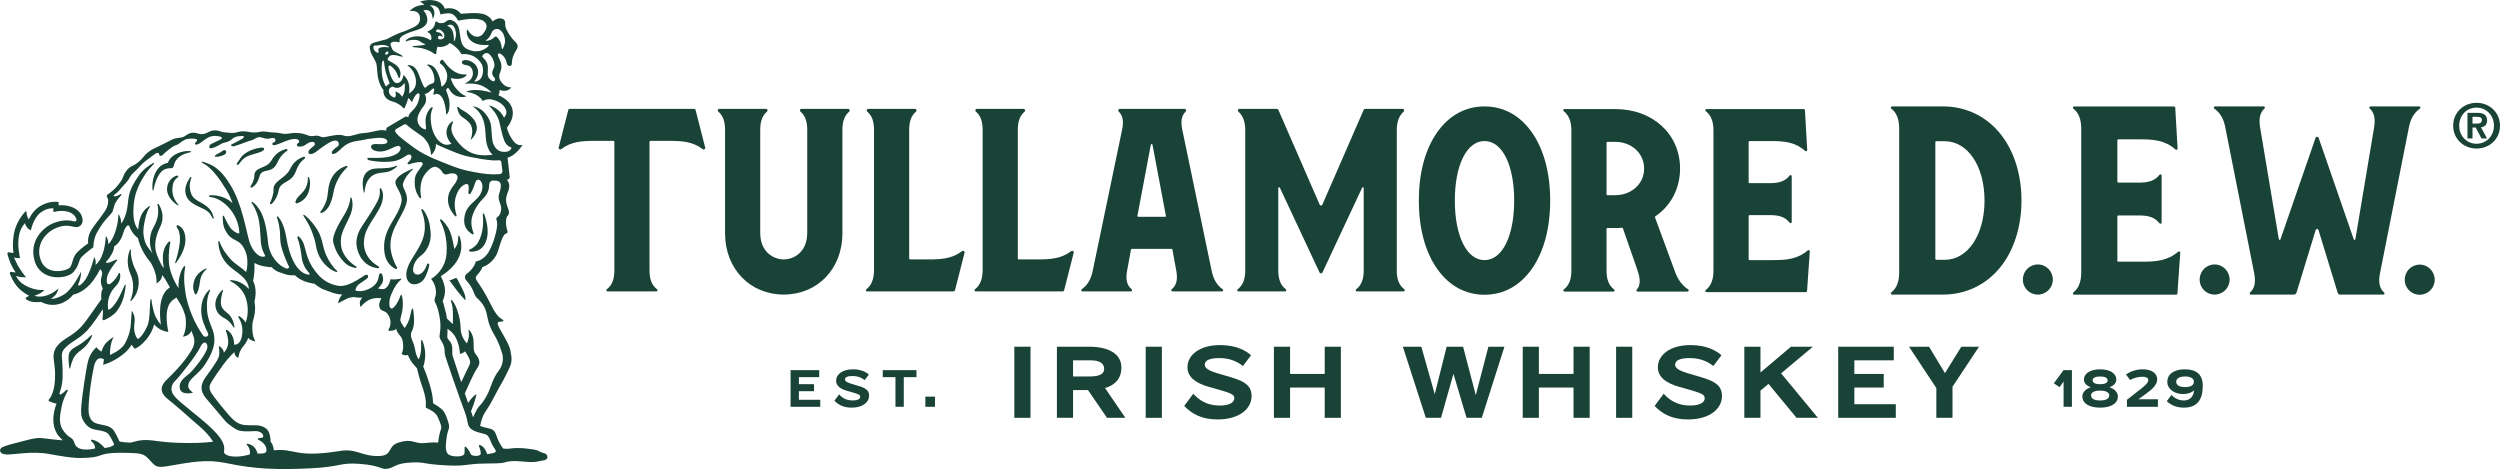 <?xml version="1.0" encoding="UTF-8"?> <svg xmlns="http://www.w3.org/2000/svg" id="Layer_2" viewBox="0 0 2613.09 490.27"><defs><style>.cls-1{fill:#1a4338;}</style></defs><g id="Layer_1-2"><path class="cls-1" d="M571.43,475.37c-.71-1.37-2.47-1.52-4.69-2.26-2.39-.79-4.81-2.49-6.83-2.87-4.54-.86-17.27-2.92-26.7-1.39-2.51.41-5.13.28-7.41-.03-3.72-5.26-5.84-10.22-6.88-13.5-1.39-4.4-3.22-6.61-8.01-7.57-3.37-.67-6.54-1.48-9.03-2.52.53-3.21,1.6-7.65,3.76-11.93,1.43-2.84,4.47-6.81,6.83-10.98,4.25-7.52,8.24-15.71,10.4-19.21,3.36-5.45,9.79-18.45,10.76-21.39.98-2.94,1.85-6.11-.21-15.7-2.06-9.6-14.77-26.05-13.13-28.59,1-1.56,3.07-1.11,4.59-1.36,1.81-.3,1.51-1.56.62-1.97-4.73-2.21-8.45-7.93-11.21-13.49-7.9-15.91-12.87-22.77-15.84-27.13-1.26-1.85-1.71-3.83.3-6.03,1.58-1.73,4.24-4.68,5.5-8.29,0,0,8.49-2.19,14.06-11.72,2.58-4.41,3.58-10.49,5.96-16.53,2-5.08,3.26-6.36,5.27-7.11.86-.32,1.26-1.31.89-2.15-1-2.28-2.97-13.01.18-16.12,4.32-4.26-2.64-10.13-1.54-18.44.5-3.79,1.4-4.79,2.42-7.93,2.37-7.24-1.04-10.54-1.94-11.26.39-.07.78-.13,1.14-.2,1.32-.23,2.23-1.46,2.07-2.8l-2.23-20.15c8.54-1.89,15.7-13.24,15.7-13.24,0,0-4.99,1.45-8.8-3.11-4.62-5.53-6.42-10.47-7.58-14.88,2.09-2.61,6.62-9.18,6.17-16.41-.52-8.21-6.2-13.68-15.05-17.6.74-1.32,1.39-3.19,1.16-5.49,1.19.42,2.57.73,4.18.88,5.28.47,8.19-3.52,8.19-3.52,0,0-4.92.21-8.38-3.25-3.52-3.52-5.2-6.5-3.82-11.24,2.14-4.84,2.41-9.37.58-13.12-1.64-3.36-2.59-5.66-2.53-6.69.04-.67.33-1.14,1.19-1.22.7-.07,1.56.23,2.23.71,2.54,1.85,4.85,4.26,6.02,9.9.65,3.11,5.04,3.22,5.12.63.18-5.94,1.72-10.05,5.24-15.59,1.44-2.26,1.07-5.23-.87-7.08-5.65-5.34-10.05-12.85-10.81-16.1-1.03-4.35.91-7.44-3.91-8.88-4.71-1.4-9.86,3.01-9.86,3.01,0,0-.66-3.63-6.88-6.85-6.88-3.56-26.11-1.14-26.11-1.14,0,0-2.36-3.7-7.13-5.15-4.82-1.47-9.72-.21-9.72-.21,0,0-1.04-4.5-6.07-7-9.27-4.6-20.01-.27-20.01-.27,0,0,1.44.35,2.95,1.53.89.7,1.75,1.69,1.75,1.69,0,0-3.69-.1-8.13,1.6-4.33,1.66-7.32,4.88-7.32,4.88,0,0,.02,0,.04,0-.04.01-.08.02-.08.02,0,0,12.44-2.38,10.9,9.51-.7,5.41-5.81,7.2-13.94,10.69-3.85,1.65-6.15,1.89-12.94,5.19-5.7,2.77-7.9,4.08-7.9,4.08,0,0-5.75,1.36-12.29,3.23-5.38,1.55-6.08,3.99-4.72,8.82,1.17,4.12,1.98,4.43,4.77,9.89,1.3,2.53,1.71,3.49,2,6.81.12,1.37.5,4.83.66,6.96.83,11.32,6.29,17.31,6.29,17.31,0,0-1.57,9.23,9.72,12.11,5.35,1.36,9.77,5.08,11.17,6.85.31.39.92.33,1.15-.12.94-1.82,2.74-6.13,3.84-10.42.44.29.98.7,1.62,1.29.63.58,1.35,1.74,1.86,2.52.21.32.7.24.8-.12.37-1.28,1.21-3.64,2.91-5.92,1.09-1.46,2.23-2.68,3.48-2.69,1.32-.02,1.79,1.89.24,7.44-1.8,6.47-5.16,9.23-8.34,12.57-2.58,2.71-2.52,5.31-2.52,5.31-.87-1-2.18-1.45-3.32-.78-4.25,2.49-14.32,8.41-18.46,10.89-1.19.71-1.61,2.21-.99,3.44-2.5-.44-5.7-.69-8.53-.07-6.52,1.42-10.51,2.39-15.38,2.73-7.65.52-11.04,3.29-17.18,3.25-3.36-.02-3.7-1.22-7.79-1.36-5.86-.21-13.82,2.3-17.07,2.41-3.25.1-3.05-1.36-6.51-1.57-2.24-.14-2.65.41-6.11.41s-5.85-2.51-13.29-3.14c-7.44-.63-10.17.94-14.15.84-3.98-.1-6.92-1.36-10.17-1.36s-4.82-.31-9.75-.94c-4.93-.63-4.82.21-10.38.73-5.56.52-6.5-.73-11.64-1.05-5.14-.31-6.5.63-10.08,1.36-3.58.73-7.11-.1-11.57-.42-4.45-.31-4.56-1.99-9.81-1.99s-6.5,2.41-11.32,3.67c-4.82,1.26-7.97-1.89-12.58-1.15-4.61.73-5.87,3.04-9.23,4.4-3.36,1.36-7.03.31-12.05,2.94-5.03,2.62-12.26,6.23-17.97,8.91-13.07,6.15-10.54,12.63-24.08,18.88-3.75,1.73-7.23,6.82-8.39,10.28-1.36,4.08-3.67,6.77-6.4,10.26-2.73,3.49-7.35,7.02-10.08,8.82-.89.59-1.18,1.81-.57,2.68,1.09,1.55,2.03,4.66-.04,10.51-2.08,5.88-11.74,16.36-16.36,23.91-4.61,7.55-3.36,13.98-3.36,13.98,0,0-6.99,4.78-11.53,9.45-5.24,5.4-4.4,12.32-7.75,16.01-2.79,3.07-23.9,9-30.23-7.83-5.61-14.91,3.59-28.89,17.02-34.09,7.4-2.86,12.09-2.15,18.39-.67,5.55,1.31,9.02-3.68,8.27-8.16-.72-4.27-2.21-6.6-4.94-8.95-8.2-7.06-20.03-5.47-20.03-5.47,0,0-.11-.7-.14-1.73-.03-1.11.07-1.75.07-1.75,0,0-9.02-1.96-19.39,4.3-8.08,4.88-11.77,13.88-11.77,13.88,0,0-1.22-1.39-1.99-4.64-.26-1.08-.37-2.24-.41-3.16-.03-.64-.81-.93-1.25-.46-2.89,3.12-9.88,11.77-11.89,23.16-2.04,11.5-.46,20.13-.46,20.13,0,0-1.63-.03-3.49-.41-.39-.08-.77-.18-1.13-.29-1.06-.32-2.04.66-1.75,1.72.41,1.51.94,3.41,1.46,4.97,3.1,9.31,7.28,14.45,7.28,14.45,0,0-2.56-.23-3.49-.44-.31-.07-.6-.14-.87-.22-1.2-.33-2.25.84-1.79,1.99,1.32,3.35,3.79,8.76,7.23,12.93,5.37,6.5,12.89,10.01,12.89,10.01,0,0-1.19.89-2.45,1.47-.11.05-.23.1-.34.15-.99.43-1.05,1.8-.12,2.35,1.62.96,4.01,2.1,6.67,2.52,4.02.64,8.78-.02,8.78-.02,0,0,6.04,3.72,14.09,3.04,12.71-1.07,19.35-10.61,19.35-10.61,0,0,9.23-1.57,17.62-10.69,6.48-7.05,10.48-15.82,10.48-15.82,0,0,2.38.96,2.24,4.53-.08,2.11-1.1,3.53-1.31,7.09-.28,4.59,2.01,8.43,2.01,8.43,0,0-2.38,2.95-1.49,11.23-4.87,6.97-15.35,21.88-18.85,26.17-4.61,5.66-8.88,9.16-18.38,15.03-11.12,6.87-13.38,14.1-12.72,20.69.56,5.59,2.52,13.98.98,26.84-1.15,9.62-4.42,14.47-6,16.3-.42.49-.26,1.25.32,1.53.83.4,2.08.95,3.72,1.51,2.22.75,4.05,1.08,4.05,1.08,0,0-7.97,17.82.7,31.8,1.27,2.05,3.6,4.41,5.89,6.53-4.51-.31-10.59-.83-16-1.64-9.75-1.46-13.09-.8-23.94,2.04-12.95,3.4-18.39,4.52-23.39,6.86-3.64,1.71-3.72,7.46,4.83,7.58,8.55.12,26.32-3.83,44.4-.49,27.72,5.11,31.81,4.19,39.66,3.88,9.19-.36,11.55-1.91,15.95-3.23.76-.16,1.36-.33,1.82-.49,4.27-1.04,10.79-1.78,24.87-1.38,13.02.37,16.57.91,21.57,6.45,7.05,7.82,7.79,9.46,19.74,7.41,24.89-4.27,40.67-7.52,61.66-3.1,29.9,6.3,53.38,7.04,87.5,5.4,32.05-1.53,30.6-6.17,51.05-4.72,24.59,1.74,22.71,7.19,31.51,4.73,5.08-1.42,7.9-4.9,19.02-5.8,19.77-1.59,11.73,1.34,42.66,2.79,17.26.8,19.02-1.29,32.56-1.85,13.54-.56,21.18.24,26.81-1.48,11.28-3.45,24.06,1.4,33.87-.82,5.06-1.15,9.59-.95,10.34-3.9.24-.93-.24-2.13-.74-3.1ZM511.86,38.2c1.8-2.77,2.51-5.22,2.51-5.22,0,0,2.47-3.1,5.56-2.75,2.77.31,6.99,3.71,7.89,11.24.49,4.08-1.42,7.63-2.35,9.48-.21.43-.85.32-.91-.16-.21-1.75-.66-4.71-1.66-7.03-1.14-2.64-3.09-4.86-4.09-5.49-.45-.28-1.02-.23-1.41.13-.35.33-.85.62-2.13,1.69-2.31,1.93-5.25,2.45-7.05,2.58-.37.03-.53-.46-.21-.65,1.05-.63,2.51-1.79,3.84-3.83ZM509.72,68.09c-.8-4.52-5.1-8.04-5.1-8.04-1.99-1.93,2.83-5.86,5.77-4.19,1.73.99,5.19,4.67,6.23,10.39.76,4.18-1.02,5.28-1.8,7.8-.97,3.1-.04,5.14,1.77,6.87,1.8,1.73.59,4.89-1.69,3.84-1.36-.63-4.96-2.83-5.13-6.81-.12-2.94.51-6.7-.05-9.85ZM395.09,55.14c-1.13.37-3.22-1.76-3.9-2.62-.85-1.09-1.49-3.88-.09-4.85.5-.35,1.46.08,2.61-.06,0,0,1.86-.26,2.87-.42,1.92-.31,2.77-.14,4.08-.09,2.92.11,3.9.79,5.22,1.38.8.36.89,1.33-.64,1.02-4.64-.95-8.97.19-9.63,1.63-.6,1.34.94,3.53-.53,4.01ZM404.83,56.8c-.56.49-1.61.52-2.07,0-.54-.61.15-1.66.62-2.17.78-.83,1.72-1,2.34-.45.61.56.26,1.61-.89,2.62ZM403.44,90.5s-3.78-5.54-4.38-14.52c-.58-8.66.66-11.77.66-11.77.63-1.58,1.69-.67,1.69.15,0,1.05.38,4.35,1.35,9.22.8,3.97,4.63,13.77,4.56,13.7,0,0-1.1.58-1.99,1.34-1.01.86-1.89,1.88-1.89,1.88ZM422.84,95.13c-.49,3.04-2.51,5.99-2.51,5.99,0,0-1.61-2.58-3.7-3.93-.93-.6-1.97-1.07-2.7-1.37-.38-.15-.76.21-.63.59.22.67.46,1.59.46,2.45,0,1.61-1.08,3.2-1.08,3.2,0,0-6.24-1.05-6.24-7.24,0-3.36,4.03-4.33,4.03-4.33,0,0,2.99,2.12,6.5,1.07,3.57-1.07,5.87-4.93,5.87-4.93,0,0,.76,3.8,0,8.49ZM443.29,110.11c4.39-5.75.62-11.94.62-11.94,0,0,2.76-.11,5.35-2.73,2.14-2.17,4.36-4.5,4.55-1.84.1,1.46-.47,3.43-.86,4.64-.18.54.42,1,.9.69.92-.59,2.11-1.13,3.27-.87,8.77,1.99,9.27,21.76,9.27,21.76,0,0,4.05-1.66,3.44-12.37-.36-6.28-3.39-11.92-3.49-13.07-.11-1.15,1.89-3.88,3.25-1.2,1.36,2.68,4,5.98,8.35,7.46,2.9.99,6.76,1.1,8.88.34.32-.11.42-.5.1-.61-3.47-1.28-6.79-3.65-10.66-8.47-4.22-5.25-5.15-10.3-5.15-10.3,0,0,5.5,1.58,10.68.44,3.18-.7,4.75-2.24,5.69-3.14.45-.42.13-1.19-.49-1.14-3.55.29-8.37-.16-14.03-4.36-5.44-4.03-8.04-8.22-9.63-10.31-1.59-2.09-4.04,1.5-3.58,2.69.47,1.19,4.55,2.37,7.03,9.65,2.59,7.62-2.64,14.9-5.43,15.04,0,0-.26-6.42-3.46-13.63-3.67-8.25-7.76-9.22-10.8-9.45-.57-.04-.81.71-.32,1,2.11,1.26,4.94,3.94,6.51,9.64.67,2.45,2.04,8.27-1.28,9.16-1.69.45-4.73,1.72-6.92,4.18-2.03,2.27-4.55-7.05-8.15-15.44-3.17-7.38-7.86-7.79-10.42-7.91-.45-.02-.63.59-.23.79,2.86,1.41,9.78,9.17,8.31,19.52-.7,4.91-5.22,8.28-7.02,9.43.46-4.66.48-7.28-.42-10.64-1.55-5.81-5.55-8.75-5.55-8.75,0,0-.09,2.28-1.11,4.39-1.07,2.2-3.26,4.3-5.92,4.09-5.21-.42-8.31-13.93-8.55-16.21-.15-1.42.48-2.65,1.7-2.01,2.97,1.58,6.34,5.29,8.29,11,.79,2.32,1.25,2.59,1.87,1.26.82-1.76,1.41-5.55-.89-9.66-2.17-3.88-10.17-7.42-11.12-8.03-1.48-.95-.46-2.68,1.14-4.35,1.35-1.41,3.51-1.54,6.63-1.17,1.7.2,7.54,2.33,7.31,1.28-.29-1.34-6.71-3.92-8.3-4.92-1.3-.82-1.78-1.05-2.85-3.13-.85-1.65-1.99-3.92-1.45-5.5.73-2.15,5.54-2.11,8.39-1.31.76.21,1.19-.33,1.06-.73-.3-.97-.42-1.49.12-2.77,1.21-2.86,4.74-4.72,11.35-7.15,6.78-2.49,18.42-3.95,17.34-14.19-.35-3.29-2.32-6.88-4.09-8.18,2.06-1.16,4.75-.74,6.54.56,2.97,2.15,3.22,8.11,3.22,8.11,0,0,2.88-3.86,1.26-9.11-1.05-3.4-4.34-5.01-4.34-5.01,0,0,4.5-.88,8.11,2.24,2.5,2.16,3.01,7.26,3.01,7.26,0,0,8.25-2.24,11.88-.63,3.5,1.55,5.38,4.74,6.12,6.3.25.52.81.79,1.37.67,4.11-.89,19.68-3.72,25.59.47,6.56,4.65,1.56,10.8-.12,13.01-1.68,2.21-3.55,3.34-6.08,3.45-5.07.23-8.5-4.35-10.03-6.93-.32-.54-1.15-.35-1.2.28-.23,2.97.29,8.66,6.61,12.43,5.41,3.23,12.46,3.07,15.61,2.79.61-.05.96.67.54,1.11-2.49,2.62-9.21,7.99-19.94,4.23-9.91-3.48-8.71-10.9-10.5-20.47-1.39-7.41-5.14-9.41-7.7-10.55-2.38-1.07-4.21-.32-5.39.54-1.41,1.03-2.87,2.51-6.06,2.41-2.23-.07-3.64-.85-4.49-1.58-.52-.45-1.31-.24-1.53.41-.49,1.43-.19,3.32-2.27,5.98-1.35,1.73-4.07,3.15-5.57,3.78-.41.17-.38.74.03.89.85.32,1.83,1.02,2.7,2.23,1.34,1.87,1.07,4.21.78,5.47-.1.45-.62.65-1,.4-2.06-1.34-8.31-4.76-16.63-3.62-3.92.54-7.96,2.41-9.07,4.62-.14.28.17.58.46.45,2.6-1.2,10.67-3.06,14.93.17,2.54,1.93,5.36,2.81,5.36,2.81-1.43,1.25-6.8,1.49-12.78,1.86-.7.04-.74,1.05-.05,1.16,3.51.54,7.64.36,12.83,2.22,4.36,1.56,6.47,2.69,9.36,4.79.81.59,2.07.45,2.08-1.02,0-.74.07-1.85.17-2.51.39-2.73,1.15-4,1.15-4,0,0,1.7.82,5.17.11,5.58-1.15,7.3-3.99,7.3-3.99,0,0,2.99,1.1,7.44,5.31,3.42,3.24,4.83,6.42,4.83,6.42,0,0,2.96-.33,7.03.28,5.35.8,10.97,4.5,14.16,10.03,2.04,3.55,2.1,11.04-.73,14.92-2.06,2.82-4.94,3.42-6.37,3.54-.32.03-.51-.35-.31-.59,1.23-1.44,4.03-5.26,3.74-9.98-.53-8.75-8.99-12.1-13.26-12.05-4.95.06-5.14,4.65.2,5.17,6.19.59,7.78,5.3,7.6,9.29-.22,4.92-4.14,8.02-7.69,9.72-.29.14-.15.59.18.56,2.83-.3,11.67-.84,18.94,3.08,4.76,2.56,7.16,5.19,8.03,6.28-14.12-4.38-22.68-2.46-25.65-1.54-.34.1-.31.59.04.66,2.2.44,6.9,1.54,9.97,3.37,3.74,2.24,5.37,4.52,5.99,5.63.2.36.64.49,1,.31,1.36-.7,4.66-2.28,9.53-1.13,10.25,2.43,14.38,8.79,14.66,12.84.17,2.41-1.25,4.62-2.42,6.01-4.06-8.76-12.49-11.98-15.33-12.84-.25-.07-.43.23-.24.41,2.21,2.12,8.85,9.06,10.71,17.18,2.24,9.79,3.4,15.13,5.3,19.71,2.38,5.72,7.42,6.79,7.42,6.79,0,0-.71,4.95-8.39,4.53-6.78-.37-9.25-5.49-9.98-6.83-3.65-6.73-1.33-18.39-4.29-25.32-5.33-12.49-14.08-14.93-17.17-15.4-.27-.04-.4.3-.17.45,2.44,1.57,8.88,6.57,11.35,16.86,2.42,10.07.29,19.41,5.09,28.43,1.11,2.1,2.44,3.62,3.88,4.75-.27,0-.49.03-.68.08-19.59,2.73-28.9-5.06-35.78-13.28-7.29-8.7-8.24-14.81-5.03-20.59.36-.66-.55-1.14-1.18-.73-2.08,1.37-5.3,4.84-5.66,10.51-.46,7.27,5.2,12.48,5.2,12.48,0,0-3.37,1.9-7.27.83-.48-.17-.95-.35-1.41-.52-.18-.08-.35-.16-.53-.26-7.28-3.97-10.61-12.55-11.82-19.34-1.2-6.72-.99-12.67,1.39-17.85.36-.79-.84-1.3-1.48-.71-3.34,3.1-6.52,8.87-5.98,15.48.48,5.91.91,7.55-.28,7.47-1.79-.11-5.9-2.44-7.38-6.3-1.62-4.21-1.48-8.82,6.21-18.9ZM472.77,31.9c-1.9-3.96-4.71-4.71-5.24-4.82-.16-.03,0-.22.35-.46,2.12-1.48,5.09-.88,6.53,1.27.52.77,1.01,1.75,1.39,2.98,2.41,7.76-1.38,12.78-1.38,12.78,0,0,.45-7.35-1.65-11.74ZM459.39,34.07c-1.24-.45-1.87-.42-2.39-.44-1.5-.08-1.82-2.6.5-2.83,1.2-.12,2.74.29,4.17,1.4,2.41,1.89,2.82,4.1,2.82,5.58,0,1.08-.39,2.71-3.08,3.32-1.74.4-3.54-.03-3.66-1.78-.08-1.26.91-1.81,1.56-1.92,1.61-.25,3.26,1.42,3.26,1.42,0,0,.37-3.46-3.19-4.76ZM414,134.91l8.41-4.8c.77-.44,1.73-.34,2.41.23,4.23,3.58,6.16,5.03,12.88,9.68.93.64,1.9,1.29,2.9,1.95,1.99,1.53,5.51,4.84,7.93,10.48,1.73,4.04,2.11,9.64,2.11,9.64,0,0,5.84-4.97,4.92-11.56,3.41,1.7,7.15,3.41,11.28,5.1,13.38,5.5,16.6,7.34,36.4,10.57,10.3,1.67,14.85,1.68,18.28,1.3,1.24-.14,2.36.76,2.51,2l1.09,9.4c.18,1.54-.95,2.91-2.49,3.04-4.09.36-10.22.66-19.71-.82-22.12-3.46-27.21-6.44-42.24-12.32-19.18-7.5-25.95-12.8-35.15-19.78-7.55-5.72-10.23-7.98-12.28-11.16-.65-1-.29-2.35.75-2.94ZM118.49,465.53c-.98.6-2.57,1.43-4.54,1.93-3.36.84-4.68.73-4.68.73,0,0-2.45-3.2-6.18-5.77-2.85-1.96-5.5-2.63-7.27-2.85-.72-.09-1.13.79-.6,1.28.67.63,1.48,1.44,2.31,2.41,1.99,2.31,1.85,5.45,1.85,5.45,0,0-7.96,2.2-14.65.57-7.48-1.83-6.64-7.71-8.74-10.08-2.1-2.38-5.25-2.23-10.42-10.06-5.17-7.83-2.16-17.89-.9-25.3.77-4.55,3.87-11.11,6.14-15.49.4-.77-.59-1.51-1.22-.91-1.03.99-2.07,1.96-2.82,2.55-.89.71-2.03,1.52-3.05,2.22-.79.54-1.81-.25-1.5-1.16,1.22-3.57,3.08-9.99,3.22-16.3.26-11.7-.56-17.69-.76-21.46-.31-5.73,1.44-8,5.87-11.95,5.17-4.61,13.42-8.18,20.76-16.11,5.07-5.48,12.24-16.11,16.19-22.15.23,3.76-.04,7.46-.4,10.19-.13.94.79,1.67,1.67,1.34,4.27-1.6,10.42-5.58,13.3-9.34,7.82-10.21,8.62-21.7,9.37-27.14.08-.61-.75-.84-1.02-.29-1.69,3.56-4.94,11.51-7.74,16.04-6.32,10.24-9.55,9.85-9.55,9.85,0,0-1.26-6.12.7-12.64,2.43-8.09,6.65-11.02,8.73-13.78,3.63-4.84,3.38-9.21,2.82-11.59-.15-.63-1.02-.69-1.26-.09-.97,2.39-3.32,6.77-8.48,10.7-1.79,1.37-5.19,1.72-3.8-6.3,1.02-5.93,8.04-14.68,10.58-17.82.35-.43-.06-1.04-.59-.9-.89.24-2.64,1.02-3.83,1.53-3.2,1.35-6.29,2.92-7.44,1.03,0,0,8.44-8.25,8.79-16.36,0,0,6.68-3.21,9.86-15.08.82-3.04,2.58-5.33,3.48-6.29.78-.83,2.13-.7,2.49.39.44,1.33,1.04,2.66,2.13,4.53,2.98,5.12,6.99,7.8,6.99,7.8,0,0,1.33,9.72,10.37,22.06.45.61,1.4,1.77,2.69,3.29,1.15,1.79,3.78,6.37,5.49,13.03,1.1,4.25.75,9,.75,9,0,0,6.22-3.42,5.73-8.84,2.38,2.55,4.36,6.02,6.55,10.01.52.94,1.11,1.95,1.76,3.01-2.7,1.53-8.14,5.96-9.77,17.32-1.51,10.54.27,21.53.27,21.53,0,0-4.57-4.72-6.85-11.72-1.65-5.07-2.67-11.33-2.95-14.42-.04-.4-1.04-.41-1.1,0-.82,6.34-.36,20.72-3,26.99-4.98,11.83-10.15,14.3-10.15,14.3,0,0-3.64-3.53-3.9-11.22-.11-3.24.8-7,.55-10.21-.42-5.42-3.08-8.11-3.08-8.11,0,0-.21,5.62-.62,9.1-.42,3.48.34,12.85-6.51,25.15-4.04,7.26-15.54,11.85-15.54,11.85,0,0-.24-4.28.64-9.23,1.07-6.01,3.09-9.59,3.09-9.59,0,0-6.57,4.05-9.23,7.97-2.66,3.91-3.36,7.41-3.36,7.41,0,0-2.1-1.26-3.22-2.24-1.12-.98-1.96-2.38-1.96-2.38,0,0-6.57,5.03-8.95,14.68-2.38,9.65-6.36,38.29-6.92,45.56-.56,7.27-.84,12.16,2.38,17.2,3.22,5.03,6.71,7.97,13,8.95,6.29.98,9.86,1.82,11.95,3.51,2.21,1.79,5.39,8.25,6.63,10.88.31.67.08,1.47-.54,1.85ZM206,462.97c-28.52.56-42.35-2.11-46.77-2.62-14.62-1.68-19.43,2.32-23.63,2.31-2.64,0-7.43-.66-10.62-1.14-2.28-4.98-5.5-11.5-7.46-13.17-4.41-3.77-7.35-3.32-15.73-5.45-6.78-1.72-9.38-7.23-9.24-15.49.21-12.16,2.66-30.6,5.59-44.02,2.94-13.42,10.5-7.74,10.5-7.74l-.86,5.65s7.65-1.82,16.84-8.01c10.28-6.92,12.79-12.98,12.79-12.98l3.36,4.19s4.77-1.11,11.74-9.18c6.92-8.02,8.6-16.19,8.6-16.19,0,0,2.44,2.63,4.82,4.19,5.52,3.63,10.07,3.56,10.07,3.56,0,0-4.93-20.21,1.48-29.79,2.7-4.04,6.97-5.98,6.97-5.98l-.04-.09c3.22,5.01,6.21,9.93,7.33,13.42.52,1.6,1.08,3.22,1.68,4.83l-.05-.02s1.8,5.15.59,14.06c-.59,4.35-2.7,8.62-2.7,8.62,0,0,7.35-.86,8.74-6.36.43,1.07.76,1.95.96,2.57,1.05,3.36,4.94,8.61-1.04,18.45-8.46,13.91-21.34,26-24.9,29.57-3.56,3.56-11.95,11.32.62,21.18,6.77,5.3,22.65,19.22,26.29,22.58,3.63,3.36,13.48,10.59,19.74,20.13.39.6.74,1.16,1.04,1.7-4.1.43-11.31,1.12-16.71,1.22ZM460.96,448.4c-1.51,4.37-2.5,8.97-2.98,14.22-2.21-.27-5.43-.34-10.14.08-6.15.54-7.64,1.25-15.58-1.04-3.05-.88-6.89-1.56-15.05.72-12.81,3.57-6.08,13.68-20.76,14.25-17.87.69-23.53-8.11-40.86-5.31-47.71,7.72-45.92-2.89-69.37-.64-.1-.89-.23-1.82-.43-2.76-.94-4.44-2.98-6.12-2.98-6.12,0,0,.24-4.23-1.36-9.01-2.05-6.14-8.58-8.23-14.09-8.27-4.76-.04-8.52.07-11.56-.25-3.04-.31-6.94-1.22-11.74-5.43-5.98-5.24-21.48-25.22-22.96-27.72-3.46-5.84-1.96-8.67,0-12.02s7.71-11.73,12.74-18.58c5.03-6.85,11.04-12.44,11.04-12.44,0,0,.05,1.34,1.12,3.42,1.12,2.17,3.22,2.45,3.22,2.45,0,0,.21-5.31,3.78-10.35,1.84-2.6,5.01-5.57,6.37-10.48,2.57,3.15,7.42,3.72,7.42,3.72,0,0-2.11-4.26-2.7-8.62-.77-5.66-.32-9.8.11-12.07,1.71-5.43,2.96-11.74,2.26-17.57-.14-1.15-.3-2.21-.47-3.2,2.17-9.53,1.16-16.49-1.48-21.9,1.06-3.86,1.71-10.57,1.44-18.66,1.88,1.15,4.71,2.35,8.29,3.2,5.15,1.22,9.93,1.26,9.93,1.26,0,0,1.87,3,7.13,4.99,5.26,2,8.66,3.11,11.6,3.39,2.94.28,5.31,0,5.31,0,0,0,4.19,4.77,12.98,7.33,3.59,1.04,7.57,1.62,7.57,1.62,0,0,5.17,4.33,9.09,5.8,3.91,1.47,10.74,4.12,14.32,4.82,2.3.45,4.15.49,5.56.54-.71.79-1.44,1.73-2.14,2.9-1.52,2.52-2.34,6.42-2.34,6.42,0,0,6.49-3.58,9.74-5.09,2.3-1.06,5.51-1.41,7.01-1.51,1.73.33,3.46.57,5.04.65,1.38.07,2.58.01,3.63-.1-.88,1.01-1.66,2.1-2.08,3.17-1.41,3.56.43,6.71.43,6.71,0,0,6.62-10.26,18.91-9.35h-.02c2.68.17,2.77.13,2.77.13,0,0-3.88,6.02-1.66,10.49,2.22,4.47,6.86.96,10.32,10.05,1.15,3.03,1.34,8.15-1.11,11.94-.58.9-.15,1.77,1.35,1.68,0,0,2.18-.18,3.26-.43,2.66-.61,3.6-1.83,3.6-1.83,0,0-.51,2.21,2.56,5.85,3.08,3.64,3.33,4.59,3.75,6.58,2,9.38-1.07,13.82-1.07,13.82,0,0,1.14,1.12,3.31,1.41,1.73.23,3.37-.15,3.37-.15,0,0,1.96,4.89,4.47,8.04,2.52,3.15,5.03,5.86,5.03,5.86,0,0,2.45,10.67,4.86,17.21,4.83,13.07,4.68,19.91,4.29,22.57-.12.8.33,1.56,1.07,1.87,2.84,1.17,9.27,4.28,11.38,9.12,3.1,7.09,4.38,10.08,3.52,12.59ZM517.61,472.74c-1.68,1.26-8.36,1.88-8.36,1.88,0,0-1.47-3.98-3.15-6.29-.93-1.28-2.76-2.42-4.2-3.19-.72-.39-1.55.32-1.26,1.08,1.02,2.74,2.52,7.37,1.57,8.82-1.38,2.1-9.18,2-10.18-.45-1.48-3.59-3.62-6.09-5.05-7.49-.54-.52-1.43-.11-1.39.64.1,1.71.15,4.26-.15,6.42-.46,3.23-10.81,3.98-15.97,1.26-5.16-2.73-3.23-12.15-2.6-18.23.63-6.06,2.93-8.82,2.56-12.16-.38-3.36-3.76-13.61-6.92-16.56-2.6-2.42-6.07-4.93-8.4-6-.95-.44-1.58-1.38-1.57-2.44,0-1.76-.17-4.85-1.11-9.19-3.1-14.32-9.08-27.72-9.08-27.72,0,0,1.15-1.96,1.89-8.18.97-8.21-1.22-15.24-2.79-19.01-.29-.7-1.33-.49-1.31.27.07,2.83.11,6.98-.11,10.19-.42,5.98-2.38,9.08-2.38,9.08,0,0-2.29-1.69-3.87-10.62-1.31-7.41-3.67-8.86-4.23-14.18-.64-6.07,5.16-4,2.65-25.19-.69-5.81-2.24-1.88-2.86,1.87-1.61,9.77-6.37,15.54-6.37,15.54,0,0-3.91-5.31-4.47-7.83-.56-2.52,3.4-9.79,2.44-20.69-.1-1.1-.56-6.87-1.78-6.3-.67.31-1.21,3.68-3.34,7.23-1.05,1.74-1.74,3.68-4.85,6.48-1.67,1.5-3.42.37-3.78-1.84-.34-2.11-.45-6.15.96-10.04,3.78-10.49,8.6-15.7,11.15-17.87.37-.31.06-.9-.41-.8-1.3.27-3.04.58-4.77.73-4.49.39-5.85-.21-5.85-.21,0,0-1.99,9.73-7.4,10.36-3.37.39-5.72-.73-5.72-.73,0,0,2-1.68,3.92-4.75,1.92-3.08,1.54-6.14.6-9.18-.94-3.04-3.28-2.02-3.68.93-.49,3.56-1.7,9.54-10.28,13.55-9.15,4.28-14.29,1.57-14.29,1.57,0,0,.45-4.7,5.49-7.67,1.79-1.06,4.45-3.04,6.3-4.41,3.15-2.34,1.05-5.14-1.26-4.02-1.35.65-1.83,1.09-4.2,2.62-14.57,9.41-20.49,9.57-26.26,8.32-7.32-1.6-14.1-5.46-19.7-12.09-5.86-6.94-9.81-13.7-12.68-25.71-2.01-8.42-3.85-10.42-6.58-13.18-.77-.78-2.05-.1-1.71.94,1.28,4,3.04,8.12,4.51,20.53,1.26,10.61,7.39,15.6,8.29,17.14,1.14,1.93-3.68.85-5.94-.38-8.88-4.83-15.08-17.63-18.36-37.14-2.2-13.1-5.89-18.64-8.52-21.95-.55-.69-1.64-.08-1.35.75,1.35,3.9,3.37,10.88,3.37,20.39,0,6.79,1.38,11.48,3.88,18.42,2.7,7.48,5.66,13.21,5.66,13.21,0,0-.91,2.18-3.67,1.16-6.82-2.52-16.95-11.96-18.47-26.85-.92-8.97-2.22-20.83-6.94-30.78-2.8-5.9-6.71-10.06-9.37-11.7-.68-.42-1.4.43-.89,1.04,2.31,2.75,4.96,8.6,6.47,13.56,2.36,7.74,2.5,17.73,3.19,27.38.55,7.67,4.41,13.81,4.41,13.81,0,0,.91,1.87-3.36,1.36-4.68-.56-10.66-7.46-13.25-16.44-3.21-11.13-7.58-38.19-18.91-57.25-12.09-20.36-20.84-22.57-29.62-25.56-.73-.25-1.34.68-.7,1.09,2.86,1.85,10.99,4.42,25.29,28.25,3.54,5.89,5.31,10.38,6.49,14.01-7.78-7.55-18.85-8.77-23.74-8.15-.93.12-1.05,1.6-.12,1.68,14.81,1.2,30.42,18.58,30.99,37.36.06,2.06-4.6-.18-8.12-3.63-2.13-2.09-6.61-10.36-7.99-13.87-.29-.73-1.28-.14-1.25.64.11,4.14.04,8.58,2.12,13.02,7.25,15.43,14.67,7.58,21.39,22.69,4.2,9.43,1.47,20.67,1.06,22.23-5.47-5.02-11.97-8.6-16.02-13.09-8.53-9.47-10.23-14.8-12.04-18.87-.29-.65-1.26-.41-1.2.3.4,5.33,1.26,14.44,9.32,23.33,7.3,8.05,21.9,13.3,22.77,26.14-.73-.79-1.51-1.53-2.33-2.28-6.71-6.12-13.48-6.99-16.88-6.98-.58,0-.76.77-.24,1.02,4.04,1.9,13.02,7.25,16.46,18.34,3.47,11.23,1,21.01-.32,24.92-1.99-3.15-4.56-5.3-6.6-6.64-.71-.47-1.56.36-1.1,1.07,2.36,3.62,5.49,10.52,3.65,19.98-1.93,9.91-8.14,8.63-8.14,8.63,0,0,.29-2.82-.97-6.82-1.54-4.85-4.42-7.31-6.39-8.48-.68-.41-1.5.29-1.21,1.03,1.13,2.84,2.88,8.31,2.27,13.75-.59,5.26-4.4,8.91-4.4,8.91,0,0-.29-2.43-1.57-3.99-2.03-2.48-3.67-2.93-3.67-2.93,0,0,1.05,6.08.1,10.7-.94,4.61-11.97,19.04-14.34,22.48-6.98,10.14-3.36,16.83,2.23,23.12,4.47,5.03,14.96,17.75,18.59,21.95,3.63,4.19,10.82,8.51,12.3,9.29,2.38,1.26,6.85,1.81,12.58,1.67,5.73-.14,8.98-1.02,12.58,1.29,1.37.88,2.94,2.78,2.24,4.59-.3.78-2.86,1.15-4.98,1.32-.71.06-.89,1-.26,1.33,3.68,1.9,9.8,6.08,8.57,12.47-.58,2.97-9.2,2.15-9.2,2.15,0,0-.38-2.64-2.56-5.59-2.48-3.35-6.03-4.35-8.13-4.64-.58-.08-.93.62-.53,1.05.9.98,2.09,2.52,2.76,4.43,1.27,3.6.21,5.81.21,5.81,0,0-9.43,2.86-17.85,2.02-8.42-.84-9.01-4.47-9.01-4.47,0,0,1.4-4.75-1.12-10.07-2.52-5.31-6.99-10.63-15.94-18.73-8.95-8.11-27.96-22.37-33.83-28.8-6.65-7.29-3.73-13.68.56-17.62,3.36-3.08,21.55-25.86,25.74-34.76,4.16-8.82,8.39-3.12,7.13,1.49-1.26,4.61-8.25,15.38-17.16,24.89-3.97,4.23-12.76,8.18-11.5,16.57,1.26,8.39,13.84,4.82,13.84,4.82,0,0-5.45-3.57-5.03-7.34.42-3.77,1.71-5.41,5.66-9.22,4.7-4.54,9.72-7.9,16.57-20.77,5.6-10.52,5.66-17.41,4.61-23.64-1.05-6.24-6-13.5-7-23.75-1.25-12.86,1.54-18.73,3.11-22.23.24-.54-.51-1-.94-.59-2.58,2.44-8.3,8.63-8.47,21.14-.13,9.65,4.34,18.37,7.05,24.12,1.84,3.91-3.41,4.82-4.88,2.73-1.47-2.1-10.9-15.1-16.17-33.97-2.34-8.4-2.61-11.69-3.54-20.04-.44-3.97-.43-12.19.89-17.83.18-.77-.79-1.24-1.3-.64-1.75,2.06-3.11,4.96-4.18,8.83-2.13,7.74-1.5,13.96-1.5,13.96,0,0-9.29-13.11-10.16-27.61-.51-8.59.82-16.76,1.53-20.35.14-.72-.72-1.24-1.27-.75-1.85,1.63-5.11,5.2-6.27,12.79-.82,5.31.65,14.75.65,14.75,0,0-1.16-.46-3.85-6.15-4.33-9.16-8.84-18.1.26-37.03,5.43-11.29.1-20.55-1.72-23.49-.36-.58-1.42-.31-1.27.36,3.23,14.7-4.09,22.49-6.03,28-4.58,13.02.95,23.09.95,23.09l-3.65-4.7c-2.94-3.98-3.76-5.78-4.54-8.56-2.28-8.13-1.48-13.04-.1-20.19,1.7-8.86,3.8-12.53,5.65-15.56.17-.28-.13-.6-.42-.45-1.85.9-5.43,3.58-7.74,7.63-3.97,6.97-4.19,17.04-4.19,17.04-5.3-6.32-5.63-16.03-4.61-27.08.74-7.97,3.47-18.14,11.96-30.8,2.92-4.35,6.48-8.27,9-10.79.5-.5-.12-1.31-.73-.95-4,2.35-10.28,6.46-14.57,12.47-12.78,17.91-10.73,23.91-12.57,34.8-1.75,10.37-6.25,16.1-6.25,16.1,0,0,.1-2.17-.62-5.05-.7-2.78-2.31-5.15-2.31-5.15,0,0,.09,10.21-4.1,20.97-3.03,7.77-6.43,10.76-6.43,10.76,0,0,.07-2.15-.51-4.33-.74-2.82-2.01-4.33-2.01-4.33-1.06,12.77-2.52,16.64-4.89,22.23-2.38,5.59-6.02,7.99-6.02,7.99,0,0,.43-2.61,0-4.74-.38-1.87-1.32-3.46-1.32-3.46,0,0-3.7,15.06-9.09,23.35-1.85,2.85-4.08,4.9-5.96,6.3-.94.7-2.2-.37-1.66-1.41.55-1.07,1.09-2.29,1.47-3.52,1.78-5.77,1.47-9.44,1.47-9.44,0,0-8.81,18.56-17.82,23.91-9.02,5.35-13.74,4.51-13.74,4.51,0,0,3.88-2.31,5.66-5.24,1.78-2.94,2.31-5.66,2.31-5.66,0,0-6.5,6.4-15.3,8.15-5.79,1.16-9.85-.42-9.85-.42,0,0,3.81-1.33,6.32-2.8,2.51-1.47,4.3-3.36,4.3-3.36,0,0-11.7,1.78-23.62-6.92-3.85-2.81-6.34-7.65-6.34-7.65,0,0,2.33.8,5.73,1.15,2.74.28,4.9.31,4.9.31,0,0-5.84-7.12-8.71-12.53-2.87-5.4-3.85-8.23-3.85-8.23,0,0,1.28.45,3.25.6,1.45.11,3.03-.04,3.03-.04,0,0-3.43-13.03-1.02-24.11,1.86-8.54,6.11-12.24,6.11-12.24,0,0,.34,1.66,1.81,3.87,1.91,2.87,4.4,3.4,4.4,3.4,0,0,2.6-12.79,10.09-18.39,7.42-5.54,13.4-4.41,13.4-4.41,0,0-.11.5-.07,1.85.03.87.32,1.98.32,1.98,0,0,10.93-3.36,18.73,1.22,2.62,1.54,3.79,3.18,4.81,5.34,1.21,2.55-.74,3.64-2.27,3.2-5.88-1.69-12.59-1.58-21.22,1.73-10.76,4.13-26.13,18.61-19.85,39.71,6.44,21.66,33.82,19.13,40.54,11.49,6.85-7.79,4.61-11.98,9.09-16.32,4.47-4.33,11.74-9.65,11.74-9.65,0,0-.08-8.12,3.43-14.68,8.25-15.45,15.24-18.87,16.78-23.07,1.54-4.19,1.08-6.92,5.78-12.93.77-.98,2.25-2.61,3.09-3.69.58-.75.17-1.42-.78-1.04-1.27.5-2.34,1.36-3.91,1.92-1.99.71-4.7.25-2.17-1.53,3.08-2.17,4.91-4.47,7.41-7.33,3.05-3.48,6.88-7.2,8.73-11.04,1.82-3.78,6.85-6.95,9.93-10.76,2.09-2.58,5.84-5.94,10.28-8.95,3.63-2.46,6.98-6.13,9.29-5.4,1.2.38.48,2.17,1.6,2.8,1.12.63,2.46.07,3.51-1.26,1.05-1.33,9.23-7.97,11.39-8.95,2.17-.98,2.94-.7,5.38-2.52,2.45-1.82,4.61-3.63,7.62-4.54s9.69-.61,10.58.22c.89.84.4,1.82-.37,2.38-.77.56-1.96,2.31-1.05,2.87.91.56,2.31.42,5.17-1.4,2.87-1.82,7.23-6.41,12.93-7.27,3.81-.57,8.63.45,9.4,1.33.54.62.52,1.47-1.15,2.31-1.68.84-9.02,4.29-9.02,4.29-1.52.58-2.67,1.94-2.73,3.36-.04,1.18.68,2.73,6.71-.05,6.6-3.04,4.67-2.83,8.02-4.04,1.76-.63,4.35-.84,6.66-2.25,2.31-1.42,3.72-3.46,6.87-4.3,1.64-.44,6.71-1.1,7.65-.47.94.63-.31,2.1-1.83,2.88-1.52.79-8.18,4.56-10.01,5.3-1.83.73-2.04,2.88,2.2,2.2,1.47-.24,15.12-5.35,16.09-5.66.98-.31,1.96-.31,3.32-1.01,1.36-.7,3.81-2.45,6.19-2.73,2.38-.28,5.63,1.61,8.81,1.61s3.88-.8,5.52-.77c1.64.03,2.8.49,2.97,1.96.17,1.47-.64,2.31-1.92,2.69-2.03.59-1.89,3.46,1.36,2.83,3.25-.63,10.17-3.99,14.26-5.28,4.09-1.29,8.36-1.85,10.31-.14,1.14,1,1.05,2.53.14,2.99-2.67,1.36-2.13,3.98.73,4,3.3.02,4.88-.69,7.76-2.75,2.29-1.64,4.05-2.28,6.5-2.14,2.13.12,2.74,2.43,1.29,3.88-.91.91-3.91,3.08-4.82,4.23-.91,1.15-1.12,1.54-1.19,2.73-.07,1.19,2.31,3.98,8.74-1.05,6.43-5.03,13.18-9.65,16.64-10.73,2.13-.67,4.4-.79,5.59.66,1,1.22,1.7,3.69-.86,5.33-2.18,1.4-6.3,4.7-5.59,6.62.74,2,4.07.75,8.42-3.3,2.21-2.06,5.6-5.86,11.73-7.96,4.69-1.6,8.88-1.68,12.3-2.45,3.43-.77,6.7-1.42,12.58-1.96,1.32-.12,9.72-1.31,12.23,1.82,2.08,2.58.84,5.15-9.32,4.41-5.81-.43-6.68,1.1-6.92,2.39-.37,2.02,1.97,4.75,7.66,5.3,11.07,1.07,19.3-8.73,22.85-4.82,1.26,1.38-.47,5.63-3.93,7.41-2.67,1.38-6.97,4.88-28.65,4.09-2.99-.11-2.06,2.06.09,2.55,7.33,1.65,20.91,2.7,29.02.17,8.25-2.57,9.96-6.58,13.3-6.12,1.91.26,2.54,2.24,1.18,4.82-.46.86-1.68,2.33-3.09,3.67-.78.75-.02,2.04,1.01,1.71,2.19-.71,4.82-1.45,7.29-1.87,4.08-.68,6.7-1.07,7.26,1.03.64,2.45-7.2,8.72-8.05,14.89-1.56,11.34,2.56,18.17,5.13,21.21.5.59,1.45.16,1.3-.6-.79-4.14-1.75-12.78,1.71-20.56,1.61-3.62,9.01-13.82,14.95-11.03,2.9,1.37,4.6,3.27,5.57,5.24.97,1.98,3.35,2.79,5.42,2.03,2.46-.91,5.44-1.26,7.46-.56,3.98,1.4,3.73,5.26.45,9.97-3.29,4.71-7.86,9.67-7.52,17.98.31,7.39,4.65,13.28,7.59,16.45.61.65,1.68.03,1.4-.81-1.33-4.1-2.98-11.34-1.08-18.49,2.87-10.83,8.88-14.09,11.32-14.3,2.45-.21,2.31,2.28,2.45,4.23.06.87-.14,2.89-.38,4.87-.16,1.33,1.61,1.96,2.31.81,1.17-1.9,2.5-4.49,3.68-7.78,1.02-2.87,1.71-6.94,4.6-6.71,2.67.21,6.18,5.92,2.72,13.7-2.93,6.57-9.22,9.37-14.09,16.34-3.1,4.44-4.41,12.23-3.11,17.04,1.46,5.37,5.43,8.49,8.05,10.02.77.45,1.68-.34,1.34-1.17-1.35-3.27-3.27-9.5-1.84-15.98,1.87-8.45,7.77-16.36,12.49-20.97,4.72-4.61,5.5-9.94,5.58-13.08.1-3.75,2.31-4.68,3.2-4.91,1.66.07,3.18.1,4.55.09,5.36.9,5.44,5.37,2.79,13.39-2.15,6.49,2.04,10.49,2.03,15.77,0,5.2-2.43,7.87-4.19,9.11-.83.59-1.13,1.68-.71,2.61.92,2.06,1.2,6.26-.63,13.82-1.77,7.31-4.13,13.62-7.23,19.23-5.37,9.71-13.88,10.54-13.88,10.54-.29,3.45-4.69,9.63-8.92,12.49-2.54,1.71-3.23,4.84-.71,7.51,7.4,7.84,8.1,15.42,10.26,17.39,15.31,13.93,7.85,19.38,17.32,36.64,3.05,5.55,5.66,8.9,9.66,21.77,1.31,4.24,1.61,11.75-3.5,18.32-8.39,10.77-7.13,19.08-16.42,32.44-2.39,3.44-4.85,5.31-6.33,7.94-1.72,3.06-3.08,6.14-4.07,8.39-.74-2.02-1.46-4.23-2.15-6.37.24-.65.5-1.33.78-2.02,3.02-7.35,3.81-11.31,4.87-15.28.1-.37-.3-.55-.6-.32-2.98,2.34-4.73,4.11-8.12,8.96-.82-2.27-2.02-5.81-3.43-10,3.12-7.01,9.57-21.29,11.76-24.5,2.94-4.3,3.44-5.54,3.45-7.96,0-3.53-1.54-5.41-3.86-8.52-2.73-3.64-1.8-6.58-2.17-13.39-.49-9.16-5.45-12.58-5.45-12.58,0,0,1.26,4.61.06,9.78-.95,4.09-1.7,4.82-1.7,4.82,0,0-6.46-6.42-6.46-15.86,0-12.02-6.24-28.52-9.86-29.36-.28-.06-.52.18-.44.46.48,1.49,1.58,5.08,1.9,7.55.68,5.31.21,17.16.21,17.16l-6.12-5.85c-.2-1.73-.46-3.38-.8-4.85-1.89-7.97-3.6-13.42-3.6-13.42,0,0,3.39-7.34,2.13-14.26-1.26-6.92-4.19-11.73-4.19-11.73,0,0,8.06-4.59,14.09-11.97,10.01-12.25,7.74-24.38,5.43-29.85-.29-.68-1.3-.48-1.29.26.02,1.81-.09,4.19-.61,6.65-.78,3.67-3.56,6.6-3.56,6.6,0,0-1.48-12.2-4.97-19.6-2.35-5-5.66-8.81-8.23-11.27-.78-.74-2.06.17-1.55,1.12,3.63,6.79,8.02,18.88,6.71,34.8-1.51,18.36-16.11,26.07-16.11,26.07,0,0,2.84,3.39,4,7.29,2.73,9.16-.41,11.87-.41,14.94s2.73,3.23,5.31,17.77c2.19,12.31-.56,18.17,0,20.97.56,2.8,2.8,4.75,4.12,8.39,1.33,3.63.91,5.59,1.26,9.09.28,2.78,15.73,46.83,20.46,59.41,4.73,12.58,2.4,14.05,6.18,18.24,3.78,4.19,14.01,5.41,16.38,6.53,4.19,1.99,4.4,7.65,7.76,12.84,1.9,2.93,3.53,4.57,1.85,5.83ZM472.12,360.3c-1.26-4.19-4.82-5.66-4.61-8.39.09-1.19.26-4.36.27-8.21,2.21,1.46,5.62,4.1,7.75,7.73,5.32,9.07,5.12,18.45,5.12,18.45,0,0,4.21-.7,5.38-2.79,0,0,2.58,3.78,4.12,7.08,2.17,4.65,1.19,6.05-.06,8.56-.86,1.72-5.29,10.97-8.02,16.69-4.32-13.12-8.76-26.86-9.1-28.01-.63-2.1.42-6.92-.84-11.11ZM483.17,122.33c5.01,3.35,6.86,5.27,8.18,7.08,4.89,6.72.33,17.14.33,17.14,0,0,12.51-10,3.38-21.91-1.66-2.17-6.48-6.79-10.46-8.78-2.76-1.38-4.44-2.83-5.47-4.04-.47-.56-1.38-.15-1.27.58.48,3.1,1.78,7.57,5.31,9.93ZM446.74,259.24c4.5-8.58,3.81-14.95,2.53-23.32-1.19-7.81-4.89-14.6-7.5-17.13-.66-.64-1.72.07-1.36.91,2.01,4.77,5.16,14.6,2.84,25.41-1.95,9.09-6.96,16.15-12.84,25.73-9.93,16.16-4.83,23.66-.81,25.62,3.93,1.91,11.43.14,14.79-6.79,1.84-3.81,4.48-10.71,4.25-13.16-.1-1.11-1.79-1.52-2.15-.47-3.59,10.31-8.62,11.92-12.14,10.54-3.71-1.46-3.1-7.72-.17-13.02,3.55-6.43,8.34-6.26,12.56-14.32ZM181.45,173.88c.38-1.81,1.2-4.34,2.46-6.19,3.36-4.93,9.09-7.32,15.38-8.64.55-.12.49-.89-.06-.99-3.92-.69-11.67.21-17.9,4.59-4.61,3.25-5.83,7.54-5.83,7.54,0,0-5.52.78-9.4,5.01-5.5,6-7.49,15.44-6.64,23.2.07.6.93.91,1.03.31,1.78-10.29,5.51-17.44,9.61-20.52,3.16-2.37,6.8-2.37,8.94-2.38,1.16,0,2.16-.82,2.4-1.96ZM235.02,332.83c4.65,2.5,7.63,6.71,9.12,9.3.28.48,1.02.24.95-.31-.43-3.34-1.8-9.25-6.09-13.39-3.15-3.04-8.04-5.45-8.2-12.2-.1-4.27,1.38-9.56,2.32-12.48.18-.57-.53-1-.94-.57-2.61,2.69-7.27,8.46-7.11,15.06.19,7.8,4.32,11.56,9.95,14.59ZM199.23,200.61c-1.64-6.7-.88-10.18.86-14.96.24-.66-.85-.96-1.25-.38-3.89,5.67-6.2,11.5-4.74,17.61,1.61,6.75,7.35,10.38,15.31,13.9,8,3.54,9.96,5.57,13.01,11.63.29.58,1.15.03,1.01-.6-1.56-7.38-5.18-10.94-10.68-14.49-5.16-3.33-11.62-4.96-13.52-12.72ZM96.34,350.84c.18-.48-.42-.88-.8-.52-2.12,2.02-6.43,5.91-11.79,9.51-4.3,2.89-8.18,3.79-10.9,8.19-2.06,3.33-1,12.51-.37,16.77.07.48.74.5.85.04.77-3.22,2.39-9.15,4.54-12.19,1.79-2.53,2.96-3.75,8.18-7.77,6.19-4.77,9.13-10.94,10.28-14.02ZM414.94,173.97c.32-.39-.11-.95-.56-.74-2.83,1.31-6.43,2.03-9.02,2.29-9.35.93-12.85-.19-17.87,1.79-10.94,4.31-8.56,18.37-7.18,23.8.1.38.65.33.68-.06.28-4.4,1.79-14.13,9.59-18.26,4.89-2.58,9.52-2.06,14.78-3.18,3.27-.69,8.08-3.8,9.58-5.64ZM336.03,222.67c2.69-1.03,6.75-3.68,9.45-10.54,4.34-11.04,1.91-13.43,8.14-25.33,2.76-5.27,6.58-9.39,9.25-11.88.74-.69.02-1.9-.93-1.57-4.17,1.46-10.62,4.69-14.63,11.52-5.59,9.49-3.56,17.73-6.45,25.71-1.78,4.92-4.24,8.61-5.87,10.72-.56.72.19,1.7,1.05,1.37ZM289.72,170.3c2.64-5.77,5.49-9.47,10.36-12.69,1.01-.67.25-2.17-.94-1.85-6.49,1.8-10.92,4.41-15.83,12.53-5.02,8.3-17.19,5.91-17.42,14.92-.13,5.32-2.65,9.26-4,11.62-.46.81.43,1.69,1.24,1.24,2.57-1.41,6.09-4.26,8.06-11.5,2.74-10.08,12.83-1.85,18.53-14.27ZM318.56,165.59c.95-.74.07-2.19-1.09-1.76-6.32,2.31-10.53,5.26-14.78,13.75-4.34,8.68-17.31,11.55-16.82,20.55.29,5.31-2.54,11.59-3.7,14.04-.4.84.56,1.65,1.34,1.14,2.45-1.61,6.38-6.88,7.76-14.25,1.93-10.27,13.29-7.16,17.97-19.99,2.17-5.96,4.72-9.88,9.31-13.47ZM356.37,255.77c-1.07-12.01,3.78-17.09,9.55-30.41,3.55-8.21,2.73-14.69,1.57-18.45-.22-.71-1.24-.58-1.28.16-.19,3.05-1.23,7.97-4.9,14.94-2.66,5.06-15.41,23.17-12.9,31.87,2.15,7.43,4.82,13.32,11.32,20.13,3.92,4.11,8.79,5.59,12.04,6.12.86.14,1.29-.99.56-1.46-5.08-3.25-14.91-11-15.97-22.9ZM396.86,197.6c.29,2.15.4,5.44-.72,9-2.1,6.71-14.48,24.94-17.31,29.15-4.09,6.1-9.87,16.57-3.27,30.51,5.18,10.94,14.19,13.58,19.61,14.13,1.07.11,1.54-1.33.6-1.86-6.7-3.79-19.18-13.66-14.29-32.94,2.8-11,14.75-23.59,17.76-33.97,2.26-7.78.63-12.27-.95-14.57-.47-.69-1.55-.29-1.44.54ZM421.33,191.51c2.12-6.31,6.63-11.26,10.03-14.3.4-.35-.04-.93-.52-.7-6.23,2.91-15.94,6.9-17.48,13.18-1.21,4.94,7.78,12.5,6.31,20.97-3,17.26-21.35,28.96-17.79,53.63,1.48,10.23,7.58,14.85,11.54,16.8,1.05.52,2.13-.66,1.52-1.66-2.14-3.49-4.98-9.75-6.22-16.56-3.78-20.82,11.05-34.19,15.82-49.43,3.52-11.26-4.98-16.64-3.2-21.94ZM340.07,264.66c-3.33-8.58-2.75-16.66-10.13-27.22-4.7-6.73-9.37-11.08-11.99-12.88-.55-.38-1.22.28-.85.83,2.15,3.22,6.17,9.88,7.9,14.2,6.25,15.63,4.29,16.64,7.26,24.85,4.2,11.62,13.87,18.25,19.27,19.89.8.24,1.36-.8.7-1.32-3.48-2.77-9.03-10.3-12.15-18.36ZM491.23,262.95c4.12.31,10.55-.35,14.57-6.43,6.96-10.51,3.18-25.02.23-32.9-.31-.83-1.55-.53-1.45.36.81,7.25.98,19.73-5.15,29.82-2.13,3.51-5.82,5.79-8.57,7.1-1,.48-.73,1.97.38,2.06ZM186.14,235.49c-1.09-.48-2.11.78-1.41,1.75,1.83,2.52,3.79,7.09,3.29,14.9-.53,8.18-3.45,17.84-4.94,22.33-.17.51.5.86.82.44,3.27-4.27,10.09-14.44,9.95-24.74-.13-9.46-4.33-13.2-7.72-14.67ZM215.27,280.66c-2.98,1.19-9.53,5.25-11.79,11.38-2.62,7.09-1.5,10.78-.02,14.76.49,1.32,1.56,1.09,2.08.23,1.22-2.04,2.76-5.92,3.38-12.23.44-4.4,2.24-9.32,6.86-13.35.4-.35-.02-.99-.51-.79ZM477.78,291.4c-.37-.72-1.25-1-1.96-.62-.63.33-1.44.72-2.26,1.04-1.83.7-3.83,1.19-3.83,1.19,0,0,2.91,4,6.01,8.17,4.16,5.61,8.38,10.18,10.23,12.28.22.25.63.09.63-.25.03-3.95-1.13-6.99-4.73-13.96-1.69-3.28-3.23-6.23-4.08-7.86ZM321.34,203.48c3.04-5.77,3.49-13.65,1.68-17.98-.39-.93-1.3-.44-1.26.09.28,3.95-.84,10.47-5.3,15.2-4.35,4.62-6.38,5.93-7.59,9.79-.27.87.16,2.43,1.58,1.94,3.17-1.08,7.88-3.33,10.89-9.04ZM186.44,213.98c-3.61-4.14-6.41-9.34-6.3-15.84.1-5.26,1.26-9.81,5.48-12.61,1.41-.94.66-2.46-1.4-1.81-4.36,1.39-9.97,6.64-9.64,14.73.28,6.88,6.36,13.12,11.16,16.16.45.28,1.05-.23.7-.63ZM275.02,154.39c-3.31-.55-11.08,1.38-16.37,4.48-7.37,4.32-6.9,6.7-11.04,11.89-.78.98.79,2.58,2.34.58,1.99-2.57,3.9-6.51,11.29-9.05,5.99-2.06,11.89-2.86,14.64-5.66.63-.65.03-2.08-.87-2.23ZM136.33,313.91c-.21.52.45.95.84.55,3.34-3.4,9.82-11.96,7.2-25.26-.97-4.95-3.76-8.52-5.31-13.25-2.3-7.03-2.46-12.22-2.29-14.97.03-.45-.59-.61-.77-.2-1.81,4.11-4.85,14.01.57,26.17,4.98,11.18,1.61,22.33-.25,26.95ZM232.45,157.8c-3.28,2.59-7.31,3.5-7.87,5.32-.56,1.82,8.64,0,10.87-2.1,2.24-2.1.42-5.91-3-3.22Z"></path><polygon class="cls-1" points="835.05 408.89 850.86 408.89 850.86 401.55 835.05 401.55 835.05 394.22 856.28 394.22 856.28 386.89 826.34 386.89 826.34 425.2 857.37 425.2 857.37 417.86 835.05 417.86 835.05 408.89"></polygon><path class="cls-1" d="M893.66,402.27c-6.35-1.81-10.45-3.07-10.45-5.69s3.34-3.56,7.83-3.56c5.09,0,9.14,1.42,12.75,4.27l4.38-5.8c-2.57-2.24-7.61-5.47-16.69-5.47-11.05,0-17.57,5.36-17.57,11.93,0,5.15,4.16,8.54,11.66,10.62,12.04,3.34,13.57,3.89,13.57,6.13,0,2.57-3.39,3.89-7.72,3.89-4.6,0-9.63-1.09-14.39-6.35l-4.87,6.57c3.83,4,9.03,7.28,17.95,7.28,11.88,0,18.33-5.8,18.33-12.64s-5.86-8.65-14.78-11.16Z"></path><polygon class="cls-1" points="922.67 394.22 935.97 394.22 935.97 425.2 944.67 425.2 944.67 394.22 957.91 394.22 957.91 386.89 922.67 386.89 922.67 394.22"></polygon><rect class="cls-1" x="967.22" y="414.58" width="10.07" height="10.62"></rect><polygon class="cls-1" points="2146.76 400.68 2152.72 404.67 2156.94 398.82 2156.94 425.2 2165.64 425.2 2165.64 386.89 2156.88 386.89 2146.76 400.68"></polygon><path class="cls-1" d="M2204.82,404.73c4.65-1.42,7.22-4.65,7.22-7.88,0-6.62-6.68-10.83-16.91-10.83s-16.91,4.21-16.91,10.83c0,3.23,2.57,6.46,7.22,7.88-5.69,1.75-8.87,5.64-8.87,9.63,0,7.28,7.06,11.71,18.56,11.71s18.55-4.43,18.55-11.71c0-3.99-3.18-7.88-8.87-9.63ZM2195.14,393.51c4.92,0,7.88,1.42,7.88,3.94,0,2.73-3.01,4.16-7.88,4.16s-7.88-1.42-7.88-4.16c0-2.52,2.96-3.94,7.88-3.94ZM2195.14,418.57c-5.91,0-9.52-1.81-9.52-5.26,0-3.23,3.56-5.04,9.52-5.04s9.52,1.81,9.52,5.04c0,3.45-3.61,5.26-9.52,5.26Z"></path><path class="cls-1" d="M2244.39,410.58c4.16-3.01,10.4-8.05,10.4-14.06s-5.36-10.51-15.1-10.51c-8.15,0-14.72,3.23-17.51,5.47l4.38,5.8c3.07-2.13,8.48-3.5,12.7-3.5,3.5,0,6.24.93,6.24,3.56,0,2.9-4.49,6.51-6.95,8.48l-15.38,12.04v7.33h32.35v-7.88h-20.41l9.3-6.73Z"></path><path class="cls-1" d="M2283.64,386.01c-11.33,0-18.28,5.03-18.28,13.19,0,7.61,7.66,12.64,16.09,12.64,5.91,0,9.58-1.7,11.93-3.88-.87,7.94-5.69,10.62-10.84,10.62-3.67,0-8.48-1.2-12.86-5.8l-4.87,6.57c3.56,3.45,9.41,6.73,17.62,6.73,13.9,0,19.98-7.94,19.98-22.82,0-12.75-7.66-17.24-18.77-17.24ZM2283.91,404.62c-5.8,0-9.25-2.03-9.25-5.58s3.5-5.53,9.25-5.53,9.19,1.97,9.19,5.53-3.34,5.58-9.19,5.58Z"></path><rect class="cls-1" x="1060.22" y="362.39" width="16.89" height="74.33"></rect><path class="cls-1" d="M1172.15,384.27c0-19.11-22.41-21.88-33.13-21.88h-34.3v74.33h16.88v-28.99h15.61s19.86,28.99,19.86,28.99h19.22s-21.24-31.11-21.24-31.11c11.36-3.4,17.1-10.73,17.1-21.34ZM1139.01,393.5h-17.42s0-16.88,0-16.88h18.48c11.57,0,14.02,4.88,14.02,8.92s-2.66,7.96-15.08,7.96Z"></path><rect class="cls-1" x="1197.53" y="362.39" width="16.89" height="74.33"></rect><path class="cls-1" d="M1279.51,392.23c-12.32-3.51-20.28-5.95-20.28-11.04s6.48-6.9,15.19-6.9c9.88,0,17.73,2.76,24.74,8.28l8.5-11.26c-4.99-4.35-14.76-10.62-32.39-10.62-21.45,0-34.09,10.41-34.09,23.15,0,9.98,8.07,16.57,22.62,20.6,23.36,6.48,26.34,7.54,26.34,11.9,0,4.99-6.58,7.54-14.97,7.54-8.92,0-18.69-2.13-27.93-12.32l-9.45,12.74c7.43,7.75,17.52,14.12,34.83,14.12,23.04,0,35.58-11.25,35.58-24.53s-11.36-16.78-28.67-21.66Z"></path><polygon class="cls-1" points="1384.64 390.85 1348.43 390.85 1348.43 362.39 1331.54 362.39 1331.54 436.72 1348.43 436.72 1348.43 405.08 1384.64 405.08 1384.64 436.72 1401.53 436.72 1401.53 362.39 1384.64 362.39 1384.64 390.85"></polygon><polygon class="cls-1" points="1542.55 413.04 1529.28 362.39 1512.08 362.39 1499.65 411.98 1485.63 362.39 1466.31 362.39 1490.31 436.72 1506.23 436.72 1519.19 390.74 1532.89 436.72 1548.82 436.72 1572.5 362.39 1555.72 362.39 1542.55 413.04"></polygon><polygon class="cls-1" points="1644.71 390.85 1608.5 390.85 1608.5 362.39 1591.62 362.39 1591.62 436.72 1608.5 436.72 1608.5 405.08 1644.71 405.08 1644.71 436.72 1661.6 436.72 1661.6 362.39 1644.71 362.39 1644.71 390.85"></polygon><rect class="cls-1" x="1689.21" y="362.39" width="16.88" height="74.33"></rect><path class="cls-1" d="M1771.19,392.23c-12.32-3.51-20.28-5.95-20.28-11.04s6.48-6.9,15.19-6.9c9.88,0,17.73,2.76,24.74,8.28l8.5-11.26c-4.99-4.35-14.76-10.62-32.39-10.62-21.45,0-34.09,10.41-34.09,23.15,0,9.98,8.07,16.57,22.62,20.6,23.36,6.48,26.34,7.54,26.34,11.9,0,4.99-6.59,7.54-14.97,7.54-8.92,0-18.69-2.13-27.93-12.32l-9.45,12.74c7.43,7.75,17.52,14.12,34.83,14.12,23.04,0,35.58-11.25,35.58-24.53s-11.36-16.78-28.67-21.66Z"></path><polygon class="cls-1" points="1894.91 362.39 1871.97 362.39 1840.11 389.36 1840.11 362.39 1823.23 362.39 1823.23 436.72 1840.11 436.72 1840.11 408.26 1848.5 401.26 1877.81 436.72 1900.11 436.72 1861.67 390.21 1894.91 362.39"></polygon><polygon class="cls-1" points="1938.24 405.08 1968.93 405.08 1968.93 390.85 1938.24 390.85 1938.24 376.62 1979.44 376.62 1979.44 362.39 1921.35 362.39 1921.35 436.72 1981.56 436.72 1981.56 422.49 1938.24 422.49 1938.24 405.08"></polygon><polygon class="cls-1" points="2050.06 362.39 2032.96 390 2016.29 362.39 1995.37 362.39 2023.93 405.61 2023.93 436.72 2040.82 436.72 2040.82 404.23 2068.54 362.39 2050.06 362.39"></polygon><path class="cls-1" d="M2529.19,276.57c-8.78,0-15.65,6.96-15.65,15.86s7.02,15.65,15.65,15.65,15.66-7.02,15.66-15.65-6.87-15.86-15.66-15.86Z"></path><path class="cls-1" d="M2278.14,262.87c-.44-.23-.94-.18-1.34.15-11.5,9.74-23.56,10.51-38.12,10.51h-24.65c-.49,0-.89-.4-.89-.89v-46.52c0-.49.4-.89.89-.89h22.97c9.49,0,15.9,2.58,20.13,8.12.36.45.92.62,1.43.45.53-.18.85-.64.85-1.21v-49.11c0-.57-.33-1.03-.85-1.21-.53-.18-1.08,0-1.43.45-4.24,5.54-10.64,8.12-20.13,8.12h-22.97c-.49,0-.89-.4-.89-.89v-43.42c0-.49.4-.89.89-.89h22.38c14.44,0,26.39.79,37.59,10.69.38.33.86.39,1.35.17.47-.23.76-.72.73-1.24l-2.45-42.79c-.04-.68-.6-1.21-1.28-1.21h-104.47c-.55,0-1.03.33-1.2.84-.18.53-.02,1.07.42,1.42,5.55,4.36,8.25,11.14,8.25,20.72v150.73c0,9.58-2.7,16.36-8.25,20.72-.44.35-.61.89-.42,1.41.18.53.64.86,1.21.86h106.75c.68,0,1.24-.53,1.28-1.2l2.95-42.6c.04-.52-.25-1.01-.72-1.26Z"></path><path class="cls-1" d="M2030.96,111.24h-53.33c-.57,0-1.03.33-1.21.85-.18.53-.02,1.07.42,1.41,5.55,4.36,8.25,11.14,8.25,20.71v150.73c0,9.58-2.7,16.36-8.25,20.72-.44.35-.61.89-.42,1.41.18.53.64.85,1.21.85h53.33c23.21,0,44.15-9.78,58.97-27.54,14.83-17.78,23-42.93,23-70.81s-8.17-53.02-23-70.81c-14.82-17.76-35.76-27.54-58.97-27.54ZM2032.65,271.56h-8.87c-.49,0-.89-.4-.89-.89v-122.17c0-.49.4-.89.89-.89h8.87c24.14,0,41.65,26.07,41.65,61.98s-17.51,61.98-41.65,61.98Z"></path><path class="cls-1" d="M2130.04,276.42c-8.77,0-15.65,6.96-15.65,15.86s7.02,15.65,15.65,15.65,15.66-7.02,15.66-15.65-6.87-15.86-15.66-15.86Z"></path><path class="cls-1" d="M2314.82,276.42c-8.78,0-15.65,6.96-15.65,15.86s7.02,15.65,15.65,15.65,15.66-7.02,15.66-15.65-6.87-15.86-15.66-15.86Z"></path><path class="cls-1" d="M2487.64,285.71s0,0,0-.01l30.2-152.42c1.72-9.14,5.37-15.41,11.51-19.73.49-.34.68-.89.5-1.44-.17-.54-.64-.88-1.22-.88h-50.87c-.55,0-1,.3-1.19.81-.19.5-.05,1.05.36,1.41,4.67,4.15,6.11,10.51,4.53,19.99l-19.52,116.55c-.07.4-.4.71-.81.74-.38.04-.79-.21-.92-.6l-36.66-105.97c-.25-.7-.89-1.16-1.63-1.16s-1.38.45-1.63,1.16l-36.66,105.97c-.13.39-.51.63-.92.6-.41-.03-.74-.34-.81-.74l-19.52-116.54c-1.59-9.49-.15-15.84,4.53-20,.4-.36.54-.91.35-1.41-.19-.5-.63-.81-1.19-.81h-50.87c-.58,0-1.05.34-1.22.88-.17.55.02,1.1.5,1.44,6.12,4.31,9.78,10.59,11.51,19.74l30.19,152.41c1.78,9.51.39,15.86-4.37,20-.41.36-.55.91-.36,1.41.19.5.65.82,1.19.82h45.06c1.24,0,2.32-.8,2.67-1.98l20.07-65.56c.22-.68.85-1.06,1.45-1.1.65,0,1.22.41,1.44,1.06l20.08,65.6c.36,1.19,1.44,1.99,2.68,1.99h45.05c.55,0,1-.31,1.19-.82.18-.5.04-1.05-.37-1.41-4.75-4.13-6.14-10.48-4.37-19.98Z"></path><path class="cls-1" d="M727.09,115.04c-.19-.74-.85-1.26-1.62-1.26h-129.87c-.77,0-1.43.51-1.62,1.26l-10.01,39.13c-.19.71.06,1.37.65,1.76.61.41,1.39.38,2-.07,10.62-7.99,21.7-8.62,35.08-8.62h19.59c.48,0,.87.39.87.87v134.67c0,9.24-2.51,15.46-7.9,19.59-.44.34-.61.88-.44,1.39.13.38.44.6.81.72.12.04.23.11.36.11h51.08c.14,0,.24-.07.36-.11.37-.11.68-.33.81-.72.17-.52,0-1.05-.44-1.39-5.39-4.13-7.9-10.35-7.9-19.59v-134.67c0-.48.39-.87.87-.87h19.59c13.38,0,24.46.63,35.08,8.62.61.46,1.39.48,2,.07.59-.39.84-1.05.65-1.76l-10.01-39.13Z"></path><path class="cls-1" d="M1890.98,261.51c-.45-.23-.94-.17-1.3.14-11.19,9.48-22.91,10.23-37.08,10.23h-23.98c-.48,0-.87-.39-.87-.87v-45.27c0-.48.39-.87.87-.87h22.35c9.24,0,15.46,2.51,19.59,7.9.34.45.88.6,1.39.43.51-.18.83-.63.83-1.17v-47.78c0-.54-.33-1-.83-1.17-.53-.18-1.06,0-1.4.43-4.12,5.39-10.35,7.9-19.59,7.9h-22.35c-.48,0-.87-.39-.87-.87v-42.24c0-.48.39-.87.87-.87h21.78c14.05,0,25.66.77,36.56,10.4.36.32.86.39,1.31.16.47-.23.75-.7.72-1.21l-2.39-41.63c-.04-.66-.59-1.18-1.25-1.18h-101.63c-.55,0-1,.31-1.17.82-.18.51-.02,1.04.41,1.38,5.4,4.24,8.03,10.84,8.03,20.15v146.64c0,9.32-2.63,15.92-8.03,20.16-.43.34-.59.87-.41,1.38.17.51.63.83,1.17.83h103.85c.66,0,1.2-.51,1.24-1.16l2.88-41.45c.04-.51-.24-.99-.71-1.22Z"></path><path class="cls-1" d="M1551.66,111.23c-19.91,0-37.01,9.34-49.45,27-12.56,17.84-19.21,42.53-19.21,71.42s6.64,53.58,19.21,71.42c12.45,17.67,29.54,27,49.45,27s37.01-9.34,49.45-27c12.56-17.84,19.2-42.54,19.2-71.42s-6.64-53.58-19.2-71.42c-12.45-17.67-29.54-27-49.45-27ZM1551.66,271.88c-18.55,0-31.01-25.01-31.01-62.23s12.46-62.22,31.01-62.22,31.01,25,31.01,62.22-12.46,62.23-31.01,62.23Z"></path><path class="cls-1" d="M1459.98,282.77v-146.64c0-8.78,2.31-15.12,7.08-19.36.57-.51.78-1.28.51-1.96-.25-.65-.82-1.03-1.53-1.03h-39.12c-.66,0-1.27.4-1.54,1.01l-43.24,99.21c-.52,1.13-2.29,1.08-2.73-.01l-43.23-99.2c-.27-.61-.87-1-1.54-1h-39.13c-.71,0-1.29.38-1.54,1.03-.26.68-.05,1.45.51,1.96,4.77,4.24,7.08,10.58,7.08,19.36v146.64c0,9.24-2.51,15.46-7.9,19.59-.44.34-.61.87-.44,1.39.17.51.63.83,1.18.83h48.87c.55,0,1-.32,1.17-.83.17-.52,0-1.05-.44-1.39-5.38-4.12-7.89-10.35-7.89-19.59v-86.2c0-.41.28-.76.68-.85.44-.09.8.11.97.48l41.47,88.62c.57,1.2,2.49,1.18,3.03,0l41.48-88.62c.14-.31.46-.5.78-.5.06,0,.13,0,.19.02.39.09.68.44.68.85v86.2c0,9.24-2.51,15.46-7.9,19.59-.44.34-.61.87-.44,1.39.17.51.63.83,1.18.83h48.88c.55,0,1-.32,1.17-.83.17-.52,0-1.05-.44-1.39-5.39-4.12-7.9-10.35-7.9-19.59Z"></path><path class="cls-1" d="M1277.95,302.33c-5.96-4.18-9.6-10.28-11.46-19.19l-30.75-147.73c-1.81-8.68-.71-14.61,3.45-18.67.54-.53.72-1.31.45-1.98-.25-.61-.81-.98-1.5-.98h-67.64c-.69,0-1.25.37-1.5.98-.27.67-.1,1.45.45,1.98,4.16,4.06,5.25,9.99,3.44,18.66l-30.75,147.73c-1.85,8.9-5.5,15-11.46,19.19-.47.33-.65.87-.48,1.4.17.53.62.86,1.19.86h50.74c.54,0,.99-.31,1.16-.81.18-.51.03-1.04-.4-1.38-4.99-4.1-6.51-10.27-4.8-19.42l4.06-22.16c.08-.41.44-.71.86-.71h41.57c.42,0,.78.3.86.71l4.06,22.16c1.71,9.15.19,15.32-4.8,19.42-.42.34-.57.88-.39,1.38.17.49.63.81,1.16.81h51.83c.57,0,1.02-.33,1.19-.86.17-.54-.02-1.07-.49-1.4ZM1218.45,226.33c-.17.2-.41.31-.67.31h-28.05c-.26,0-.5-.11-.67-.31-.16-.2-.23-.46-.19-.72l14.03-74.39c.16-.82,1.56-.82,1.71,0l14.02,74.39c.05.26-.02.52-.19.72Z"></path><path class="cls-1" d="M1121.63,262.43c-.62-.41-1.39-.38-1.99.08-10.63,7.99-21.7,8.63-35.08,8.63h-19.83c-.48,0-.87-.39-.87-.87v-134.67c0-8.74,2.22-14.73,6.99-18.85.58-.5.78-1.25.53-1.93-.24-.64-.8-1.02-1.5-1.02h-48.81c-.7,0-1.26.38-1.5,1.01-.25.68-.04,1.44.53,1.93,4.77,4.12,6.99,10.12,6.99,18.86v146.64c0,9.32-2.63,15.92-8.03,20.16-.43.34-.59.86-.41,1.37.17.51.62.83,1.17.83h90.85c.74,0,1.39-.49,1.61-1.2,0-.01,0-.02,0-.04l10-39.17c.19-.71-.07-1.36-.66-1.76Z"></path><path class="cls-1" d="M1007.54,262.43c-.62-.41-1.39-.38-1.99.08-10.63,7.99-21.7,8.63-35.08,8.63h-19.28c-.48,0-.87-.39-.87-.87v-134.67c0-8.74,2.22-14.73,6.99-18.85.58-.5.78-1.25.53-1.93-.24-.64-.8-1.02-1.5-1.02h-48.81c-.7,0-1.26.38-1.5,1.01-.25.68-.04,1.44.53,1.93,4.77,4.12,6.99,10.12,6.99,18.86v146.64c0,9.32-2.63,15.92-8.03,20.16-.43.34-.59.86-.41,1.37.17.51.62.83,1.17.83h90.3c.74,0,1.39-.49,1.61-1.2,0-.01,0-.02,0-.04l10-39.17c.19-.71-.07-1.36-.66-1.76Z"></path><path class="cls-1" d="M886.54,113.78h-48.81c-.7,0-1.26.38-1.5,1.02-.25.68-.04,1.44.53,1.93,4.77,4.13,6.99,10.12,6.99,18.86v107.64c0,20.59-14.23,27.9-24.57,27.9s-24.56-7.31-24.56-27.9v-107.64c0-8.74,2.22-14.73,6.99-18.85.58-.5.78-1.26.53-1.93-.24-.64-.8-1.02-1.5-1.02h-48.8c-.7,0-1.26.38-1.5,1.02-.25.68-.04,1.44.53,1.93,4.77,4.13,6.99,10.12,6.99,18.86v108.19c0,37.74,26.49,64.1,61.32,64.1,34.83,0,61.33-26.36,61.33-64.1v-108.19c0-8.74,2.22-14.73,6.99-18.85.57-.5.78-1.26.53-1.94-.24-.63-.8-1.02-1.5-1.02Z"></path><path class="cls-1" d="M1764.58,302.53c-6.25-4.09-10.61-9.9-13.71-18.3l-21.02-57.08c-.14-.37,0-.8.33-1.02,16.45-11.11,25.89-29.32,25.89-49.98,0-36.03-28.58-62.17-67.95-62.17h-52.93c-.55,0-1,.31-1.17.82-.17.51-.01,1.04.41,1.38,5.4,4.24,8.03,10.84,8.03,20.15v146.64c0,9.24-2.51,15.46-7.9,19.59-.44.34-.61.87-.44,1.39.17.51.63.83,1.18.83h51.07c.55,0,1.01-.32,1.18-.83.17-.52,0-1.05-.44-1.39-5.39-4.12-7.9-10.35-7.9-19.59v-43.78c0-.48.39-.87.87-.87h8.04c2.32,0,4.95,0,7.3-.24.02,0,.05,0,.08,0,.36,0,.7.23.82.58l15,43.07c3.61,10.24,3.43,16.72-.59,21.02-.32.34-.4.82-.21,1.26.2.46.66.77,1.16.77h52.2c.57,0,1.03-.34,1.2-.89.16-.54-.04-1.06-.5-1.37ZM1688.12,204.05h-8.04c-.48,0-.87-.39-.87-.87v-54.05c0-.48.39-.87.87-.87h8.04c17.31,0,30.37,11.99,30.37,27.89s-13.05,27.89-30.37,27.89Z"></path><path class="cls-1" d="M2613.09,131.36c0,4.51-1.08,8.59-3.25,12.24-2.17,3.65-5.12,6.51-8.86,8.57-3.74,2.06-7.86,3.09-12.37,3.09s-8.64-1.03-12.37-3.09c-3.74-2.06-6.69-4.92-8.86-8.57-2.17-3.65-3.25-7.73-3.25-12.24s1.08-8.59,3.25-12.24c2.17-3.65,5.12-6.51,8.86-8.57,3.74-2.06,7.86-3.09,12.37-3.09s8.63,1.04,12.37,3.12c3.74,2.08,6.69,4.94,8.86,8.57,2.17,3.63,3.25,7.7,3.25,12.21ZM2588.6,150.24c3.35,0,6.42-.83,9.21-2.48,2.79-1.65,4.98-3.92,6.57-6.8,1.59-2.88,2.38-6.08,2.38-9.6s-.8-6.72-2.38-9.6c-1.59-2.88-3.78-5.14-6.57-6.8-2.79-1.65-5.89-2.48-9.28-2.48s-6.41.82-9.18,2.45c-2.77,1.63-4.95,3.89-6.54,6.77-1.59,2.88-2.38,6.1-2.38,9.67s.8,6.72,2.38,9.6c1.59,2.88,3.77,5.14,6.54,6.8,2.77,1.65,5.85,2.48,9.25,2.48ZM2599.56,125.89c0,2.11-.54,3.77-1.61,4.99-1.07,1.22-2.66,1.94-4.77,2.16l6.38,11.66h-5.86l-5.99-11.41h-3.35v11.41h-5.28v-26.74h10.44c3.39,0,5.92.64,7.57,1.93,1.66,1.29,2.48,3.29,2.48,5.99ZM2594.14,125.44c0-1.25-.42-2.12-1.25-2.61-.84-.49-2.16-.74-3.96-.74h-4.58v7.09h4.83c1.68,0,2.92-.3,3.74-.9.81-.6,1.22-1.55,1.22-2.84Z"></path></g></svg> 